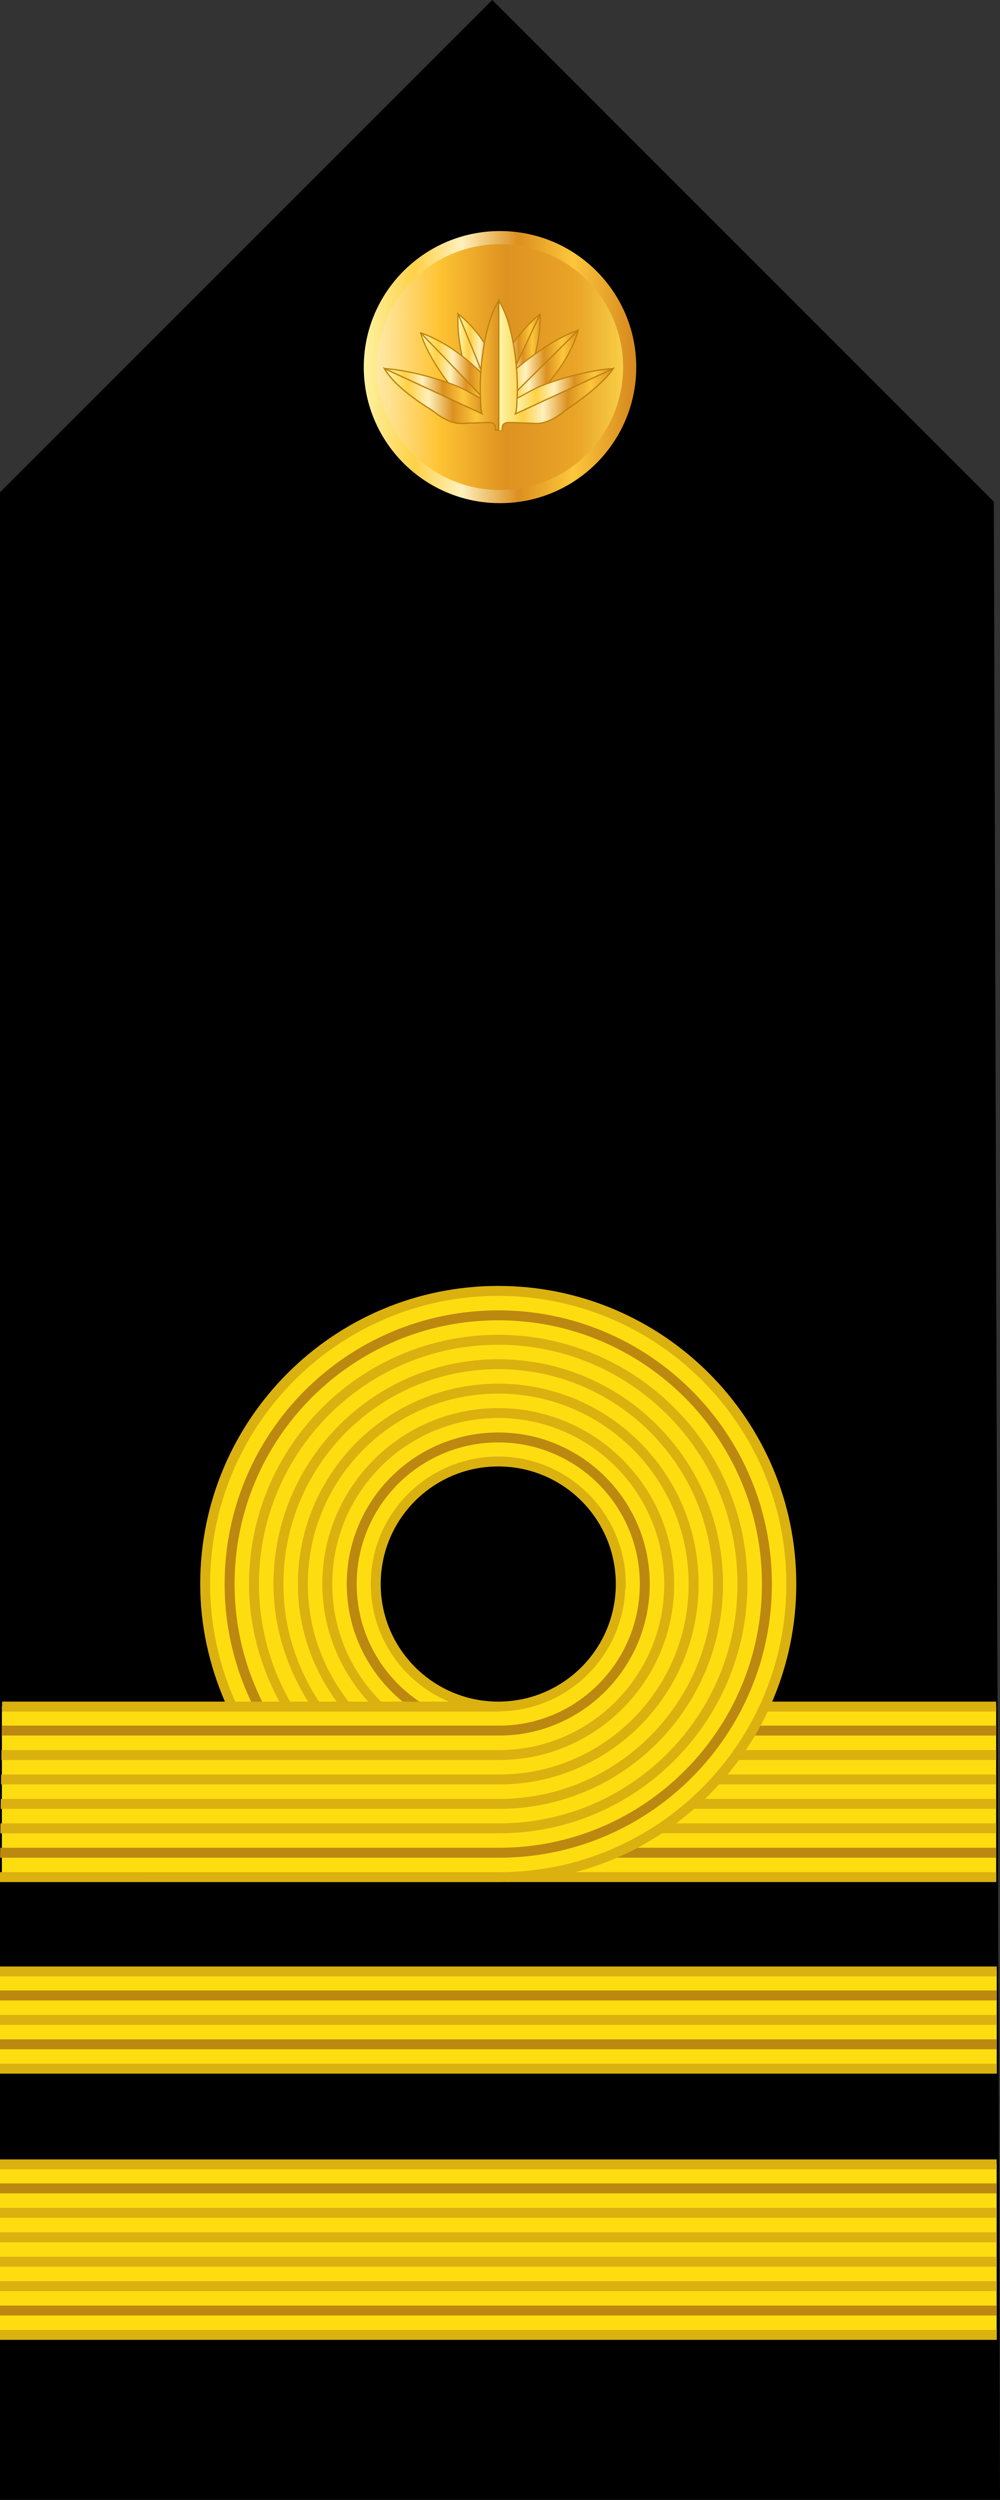 <?xml version="1.0" encoding="UTF-8" standalone="no"?>
<!-- Created with Inkscape (http://www.inkscape.org/) -->

<svg
   xmlns:dc="http://purl.org/dc/elements/1.1/"
   xmlns:cc="http://creativecommons.org/ns#"
   xmlns:rdf="http://www.w3.org/1999/02/22-rdf-syntax-ns#"
   xmlns:svg="http://www.w3.org/2000/svg"
   xmlns="http://www.w3.org/2000/svg"
   xmlns:xlink="http://www.w3.org/1999/xlink"
   xmlns:sodipodi="http://sodipodi.sourceforge.net/DTD/sodipodi-0.dtd"
   xmlns:inkscape="http://www.inkscape.org/namespaces/inkscape"
   width="57.318mm"
   height="143.265mm"
   viewBox="0 0 203.095 507.633"
   id="svg10339"
   version="1.1"
   inkscape:version="0.91 r13725"
   sodipodi:docname="07.BNF-LTCDR.svg">
  <rect x="0" y="0" width="203.095" height="507.633" fill="#333333" stroke="none"/>
  <defs
     id="defs10341">
    <linearGradient
       inkscape:collect="always"
       xlink:href="#linearGradient8029"
       id="linearGradient4220"
       gradientUnits="userSpaceOnUse"
       gradientTransform="matrix(1.604,0,0,1.602,-854.408,-174.942)"
       x1="-611.47"
       y1="534.805"
       x2="-577.64"
       y2="534.805" />
    <linearGradient
       id="linearGradient8029"
       inkscape:collect="always">
      <stop
         id="stop8031"
         offset="0"
         style="stop-color:#ffefba;stop-opacity:1" />
      <stop
         style="stop-color:#fec434;stop-opacity:1"
         offset="0.268"
         id="stop8033" />
      <stop
         id="stop8035"
         offset="0.521"
         style="stop-color:#de9221;stop-opacity:1" />
      <stop
         style="stop-color:#eaa528;stop-opacity:1"
         offset="0.784"
         id="stop8037" />
      <stop
         id="stop8039"
         offset="1"
         style="stop-color:#fbd94e;stop-opacity:1" />
    </linearGradient>
    <linearGradient
       inkscape:collect="always"
       xlink:href="#linearGradient5187"
       id="linearGradient4222"
       gradientUnits="userSpaceOnUse"
       gradientTransform="matrix(0.535,0,0,0.534,-686.746,298.141)"
       x1="-2147.954"
       y1="718.364"
       x2="-2046.464"
       y2="718.364" />
    <linearGradient
       gradientUnits="userSpaceOnUse"
       y2="2865.55"
       x2="318.219"
       y1="2865.55"
       x1="24.775"
       gradientTransform="scale(2.558,0.391)"
       id="linearGradient5187"
       inkscape:collect="always">
      <stop
         style="stop-color:#fdf2a1;stop-opacity:1"
         offset="0"
         id="stop5189" />
      <stop
         style="stop-color:#fed148;stop-opacity:1"
         offset="0.191"
         id="stop5191" />
      <stop
         id="stop5193"
         offset="0.366"
         style="stop-color:#fff1bd;stop-opacity:1" />
      <stop
         style="stop-color:#dc901f;stop-opacity:1"
         offset="0.579"
         id="stop5195" />
      <stop
         id="stop5197"
         offset="0.783"
         style="stop-color:#fdc73c;stop-opacity:1" />
      <stop
         style="stop-color:#d98c1f;stop-opacity:1"
         offset="1"
         id="stop5199" />
    </linearGradient>
    <linearGradient
       inkscape:collect="always"
       xlink:href="#linearGradient5187"
       id="linearGradient8753"
       gradientUnits="userSpaceOnUse"
       gradientTransform="matrix(0.125,0,0,0.125,780.896,134.281)"
       x1="1955.345"
       y1="236.148"
       x2="2048.307"
       y2="236.148" />
    <linearGradient
       inkscape:collect="always"
       xlink:href="#linearGradient5187"
       id="linearGradient8755"
       gradientUnits="userSpaceOnUse"
       gradientTransform="matrix(0.125,0,0,0.125,780.896,134.281)"
       x1="1972.203"
       y1="238.797"
       x2="2047.937"
       y2="238.797" />
    <linearGradient
       inkscape:collect="always"
       xlink:href="#linearGradient5187"
       id="linearGradient8757"
       gradientUnits="userSpaceOnUse"
       gradientTransform="matrix(0.125,0,0,0.125,780.896,134.281)"
       x1="1969.042"
       y1="247.877"
       x2="2110.149"
       y2="247.877" />
    <linearGradient
       inkscape:collect="always"
       xlink:href="#linearGradient5187"
       id="linearGradient8759"
       gradientUnits="userSpaceOnUse"
       gradientTransform="matrix(0.125,0,0,0.125,780.896,134.281)"
       x1="1977.934"
       y1="252.673"
       x2="2109.616"
       y2="252.673" />
    <linearGradient
       inkscape:collect="always"
       xlink:href="#linearGradient5187"
       id="linearGradient8761"
       gradientUnits="userSpaceOnUse"
       gradientTransform="matrix(0.125,0,0,0.125,780.896,134.281)"
       x1="1913.939"
       y1="242.968"
       x2="1984.864"
       y2="242.968" />
    <linearGradient
       inkscape:collect="always"
       xlink:href="#linearGradient5187"
       id="linearGradient8763"
       gradientUnits="userSpaceOnUse"
       gradientTransform="matrix(0.125,0,0,0.125,780.896,134.281)"
       x1="1914.492"
       y1="241.613"
       x2="2000.998"
       y2="241.613" />
    <linearGradient
       inkscape:collect="always"
       xlink:href="#linearGradient5187"
       id="linearGradient8765"
       gradientUnits="userSpaceOnUse"
       gradientTransform="matrix(0.125,0,0,0.125,780.896,134.281)"
       x1="1853.049"
       y1="255.286"
       x2="1976.068"
       y2="255.286" />
    <linearGradient
       inkscape:collect="always"
       xlink:href="#linearGradient5187"
       id="linearGradient8767"
       gradientUnits="userSpaceOnUse"
       gradientTransform="matrix(0.125,0,0,0.125,780.896,134.281)"
       x1="1853.449"
       y1="250.476"
       x2="1986.066"
       y2="250.476" />
    <linearGradient
       inkscape:collect="always"
       xlink:href="#linearGradient5187"
       id="linearGradient8769"
       gradientUnits="userSpaceOnUse"
       gradientTransform="matrix(0.125,0,0,0.125,780.896,134.281)"
       x1="1794.405"
       y1="281.597"
       x2="1953.41"
       y2="281.597" />
    <linearGradient
       inkscape:collect="always"
       xlink:href="#linearGradient5187"
       id="linearGradient8771"
       gradientUnits="userSpaceOnUse"
       gradientTransform="matrix(0.125,0,0,0.125,780.896,134.281)"
       x1="1794.405"
       y1="239.48"
       x2="1980.599"
       y2="239.48" />
    <linearGradient
       inkscape:collect="always"
       xlink:href="#linearGradient5187"
       id="linearGradient8775"
       gradientUnits="userSpaceOnUse"
       gradientTransform="matrix(0.125,0,0,0.125,780.896,134.281)"
       x1="1980.599"
       y1="239.613"
       x2="2166.927"
       y2="239.613" />
    <linearGradient
       inkscape:collect="always"
       xlink:href="#linearGradient5187"
       id="linearGradient8779"
       gradientUnits="userSpaceOnUse"
       gradientTransform="matrix(0.125,0,0,0.125,780.896,134.281)"
       x1="2007.789"
       y1="281.597"
       x2="2166.927"
       y2="281.597" />
    <linearGradient
       inkscape:collect="always"
       xlink:href="#linearGradient5187"
       id="linearGradient28952"
       gradientUnits="userSpaceOnUse"
       gradientTransform="matrix(0.125,0,0,0.125,780.896,134.281)"
       x1="1794.405"
       y1="239.48"
       x2="1980.599"
       y2="239.48" />
    <linearGradient
       inkscape:collect="always"
       xlink:href="#linearGradient5187"
       id="linearGradient28954"
       gradientUnits="userSpaceOnUse"
       gradientTransform="matrix(0.125,0,0,0.125,780.896,134.281)"
       x1="1980.599"
       y1="239.613"
       x2="2166.927"
       y2="239.613" />
  </defs>
  <sodipodi:namedview
     id="base"
     pagecolor="#ffffff"
     bordercolor="#666666"
     borderopacity="1.0"
     inkscape:pageopacity="0.0"
     inkscape:pageshadow="2"
     inkscape:zoom="0.35"
     inkscape:cx="-351.37801"
     inkscape:cy="347.52002"
     inkscape:document-units="px"
     inkscape:current-layer="layer1"
     showgrid="false"
     fit-margin-top="0"
     fit-margin-left="0"
     fit-margin-right="0"
     fit-margin-bottom="0"
     inkscape:window-width="1366"
     inkscape:window-height="705"
     inkscape:window-x="-8"
     inkscape:window-y="-8"
     inkscape:window-maximized="1" />
  <g
     inkscape:label="Layer 1"
     inkscape:groupmode="layer"
     id="layer1"
     transform="translate(-239.235,-372.249)">
    <g
       transform="translate(347.64,282.275)"
       id="g31288">
      <g
         id="g4198"
         transform="translate(1801.336,-517.171)">
        <path
           inkscape:connector-curvature="0"
           style="fill:#000000;fill-opacity:1;fill-rule:evenodd;stroke:none"
           id="path4200"
           d="m -1706.646,1114.778 -203.095,0 0,-407.666 99.967,-99.967 101.871,101.871 1.257,405.762 z" />
        <ellipse
           style="opacity:1;fill:url(#linearGradient4220);fill-opacity:1;stroke:url(#linearGradient4222);stroke-width:2.672;stroke-linecap:round;stroke-linejoin:round;stroke-miterlimit:4;stroke-dasharray:none;stroke-dashoffset:0;stroke-opacity:1"
           id="ellipse4202"
           cx="-1808.193"
           cy="681.692"
           rx="26.333"
           ry="26.293" />
      </g>
      <g
         transform="matrix(2.704,0,0,2.704,-1430.031,-1011.365)"
         id="g16310">
        <path
           sodipodi:nodetypes="ccccc"
           inkscape:connector-curvature="0"
           id="path16312"
           d="m 488.756,569.836 0,13.144 74.868,0 0,-13.144 z"
           style="display:inline;fill:#fddd10;fill-opacity:1;fill-rule:evenodd;stroke:none;stroke-width:1;stroke-linecap:butt;stroke-linejoin:miter;stroke-miterlimit:4;stroke-dasharray:none;stroke-opacity:1" />
        <path
           sodipodi:nodetypes="ccccccccccccccccccccccccccccccccccc"
           inkscape:connector-curvature="0"
           id="path16314"
           d="m 488.756,569.465 0,0.746 74.868,0 0,-0.746 -74.868,0 z m 0,3.639 0,0.746 74.868,0 0,-0.746 z m 0,1.835 0,0.746 74.868,0 0,-0.746 -74.868,0 z m 0,1.835 0,0.746 74.868,0 0,-0.746 -74.868,0 z m 0,1.835 0,0.746 74.868,0 0,-0.746 -74.868,0 z m 0,3.663 0,0.746 74.868,0 0,-0.746 -74.868,0 z"
           style="color:#000000;font-style:normal;font-variant:normal;font-weight:normal;font-stretch:normal;font-size:medium;line-height:normal;font-family:sans-serif;text-indent:0;text-align:start;text-decoration:none;text-decoration-line:none;text-decoration-style:solid;text-decoration-color:#000000;letter-spacing:normal;word-spacing:normal;text-transform:none;direction:ltr;block-progression:tb;writing-mode:lr-tb;baseline-shift:baseline;text-anchor:start;white-space:normal;clip-rule:nonzero;display:inline;overflow:visible;visibility:visible;opacity:1;isolation:auto;mix-blend-mode:normal;color-interpolation:sRGB;color-interpolation-filters:linearRGB;solid-color:#000000;solid-opacity:1;fill:#dbb110;fill-opacity:1;fill-rule:evenodd;stroke:none;stroke-width:1;stroke-linecap:butt;stroke-linejoin:miter;stroke-miterlimit:4;stroke-dasharray:none;stroke-dashoffset:0;stroke-opacity:1;color-rendering:auto;image-rendering:auto;shape-rendering:auto;text-rendering:auto;enable-background:accumulate" />
        <path
           sodipodi:nodetypes="cccccccccccc"
           style="color:#000000;font-style:normal;font-variant:normal;font-weight:normal;font-stretch:normal;font-size:medium;line-height:normal;font-family:sans-serif;text-indent:0;text-align:start;text-decoration:none;text-decoration-line:none;text-decoration-style:solid;text-decoration-color:#000000;letter-spacing:normal;word-spacing:normal;text-transform:none;direction:ltr;block-progression:tb;writing-mode:lr-tb;baseline-shift:baseline;text-anchor:start;white-space:normal;clip-rule:nonzero;display:inline;overflow:visible;visibility:visible;opacity:1;isolation:auto;mix-blend-mode:normal;color-interpolation:sRGB;color-interpolation-filters:linearRGB;solid-color:#000000;solid-opacity:1;fill:#bc8810;fill-opacity:1;fill-rule:evenodd;stroke:none;stroke-width:1;stroke-linecap:butt;stroke-linejoin:miter;stroke-miterlimit:4;stroke-dasharray:none;stroke-dashoffset:0;stroke-opacity:1;color-rendering:auto;image-rendering:auto;shape-rendering:auto;text-rendering:auto;enable-background:accumulate"
           d="m 488.756,571.269 0,0.746 74.868,0 0,-0.746 -74.868,0 z m 0,9.173 0,0.746 74.868,0 0,-0.746 -74.868,0 z"
           id="path16316"
           inkscape:connector-curvature="0" />
      </g>
      <g
         transform="matrix(2.704,0,0,2.704,-823.26,-495.729)"
         id="g25175">
        <g
           id="g25177"
           transform="translate(-74.689,-234.036)">
          <path
             sodipodi:nodetypes="ccccc"
             inkscape:connector-curvature="0"
             id="path25179"
             d="m 339.053,598.573 0,7.757 74.868,0 0,-7.757 z"
             style="display:inline;fill:#fddd10;fill-opacity:1;fill-rule:evenodd;stroke:none;stroke-width:1;stroke-linecap:butt;stroke-linejoin:miter;stroke-miterlimit:4;stroke-dasharray:none;stroke-opacity:1" />
          <path
             style="color:#000000;font-style:normal;font-variant:normal;font-weight:normal;font-stretch:normal;font-size:medium;line-height:normal;font-family:sans-serif;text-indent:0;text-align:start;text-decoration:none;text-decoration-line:none;text-decoration-style:solid;text-decoration-color:#000000;letter-spacing:normal;word-spacing:normal;text-transform:none;direction:ltr;block-progression:tb;writing-mode:lr-tb;baseline-shift:baseline;text-anchor:start;white-space:normal;clip-rule:nonzero;display:inline;overflow:visible;visibility:visible;opacity:1;isolation:auto;mix-blend-mode:normal;color-interpolation:sRGB;color-interpolation-filters:linearRGB;solid-color:#000000;solid-opacity:1;fill:#dbb110;fill-opacity:1;fill-rule:evenodd;stroke:none;stroke-width:1;stroke-linecap:butt;stroke-linejoin:miter;stroke-miterlimit:4;stroke-dasharray:none;stroke-dashoffset:0;stroke-opacity:1;color-rendering:auto;image-rendering:auto;shape-rendering:auto;text-rendering:auto;enable-background:accumulate"
             d="m 599.77,191.09 0,0.746 74.869,0 0,-0.746 -74.869,0 z m 0,3.637 0,0.746 74.869,0 0,-0.746 -74.869,0 z m 0,3.664 0,0.746 74.869,0 0,-0.746 -74.869,0 z"
             transform="translate(-260.717,407.23)"
             id="path25181"
             inkscape:connector-curvature="0" />
          <path
             style="color:#000000;font-style:normal;font-variant:normal;font-weight:normal;font-stretch:normal;font-size:medium;line-height:normal;font-family:sans-serif;text-indent:0;text-align:start;text-decoration:none;text-decoration-line:none;text-decoration-style:solid;text-decoration-color:#000000;letter-spacing:normal;word-spacing:normal;text-transform:none;direction:ltr;block-progression:tb;writing-mode:lr-tb;baseline-shift:baseline;text-anchor:start;white-space:normal;clip-rule:nonzero;display:inline;overflow:visible;visibility:visible;opacity:1;isolation:auto;mix-blend-mode:normal;color-interpolation:sRGB;color-interpolation-filters:linearRGB;solid-color:#000000;solid-opacity:1;fill:#bc8810;fill-opacity:1;fill-rule:evenodd;stroke:none;stroke-width:1;stroke-linecap:butt;stroke-linejoin:miter;stroke-miterlimit:4;stroke-dasharray:none;stroke-dashoffset:0;stroke-opacity:1;color-rendering:auto;image-rendering:auto;shape-rendering:auto;text-rendering:auto;enable-background:accumulate"
             d="m 599.77,192.893 0,0.746 74.869,0 0,-0.746 -74.869,0 z m 0,3.668 0,0.746 74.869,0 0,-0.746 -74.869,0 z"
             transform="translate(-260.717,407.23)"
             id="path25183"
             inkscape:connector-curvature="0" />
        </g>
        <g
           transform="matrix(0.746,0,0,0.746,37.724,-271.766)"
           id="g25185">
          <path
             style="fill:#fddd10;fill-opacity:1;fill-rule:evenodd;stroke:none;stroke-width:1;stroke-linecap:butt;stroke-linejoin:miter;stroke-miterlimit:4;stroke-dasharray:none;stroke-opacity:1"
             d="m 692.561,551.094 -0.291,17.618 86.973,0 0,-17.618 z"
             transform="translate(-375.133,275.354)"
             id="path25187"
             inkscape:connector-curvature="0"
             sodipodi:nodetypes="ccccc" />
          <path
             style="color:#000000;font-style:normal;font-variant:normal;font-weight:normal;font-stretch:normal;font-size:medium;line-height:normal;font-family:sans-serif;text-indent:0;text-align:start;text-decoration:none;text-decoration-line:none;text-decoration-style:solid;text-decoration-color:#000000;letter-spacing:normal;word-spacing:normal;text-transform:none;direction:ltr;block-progression:tb;writing-mode:lr-tb;baseline-shift:baseline;text-anchor:start;white-space:normal;clip-rule:nonzero;display:inline;overflow:visible;visibility:visible;opacity:1;isolation:auto;mix-blend-mode:normal;color-interpolation:sRGB;color-interpolation-filters:linearRGB;solid-color:#000000;solid-opacity:1;fill:#dbb110;fill-opacity:1;fill-rule:evenodd;stroke:none;stroke-width:1;stroke-linecap:butt;stroke-linejoin:miter;stroke-miterlimit:4;stroke-dasharray:none;stroke-dashoffset:0;stroke-opacity:1;color-rendering:auto;image-rendering:auto;shape-rendering:auto;text-rendering:auto;enable-background:accumulate"
             d="m 729.854,550.596 0,1 49.389,0 0,-1 -49.389,0 z m 0,4.877 0,1 49.389,0 0,-1 -49.389,0 z m 0,2.459 0,1 49.389,0 0,-1 -49.389,0 z m 0,2.459 0,1 49.389,0 0,-1 -49.389,0 z m 0,2.459 0,1 49.389,0 0,-1 -49.389,0 z m 0,4.91 0,1 49.389,0 0,-1 -49.389,0 z"
             transform="translate(-375.133,275.354)"
             id="path25189"
             inkscape:connector-curvature="0"
             sodipodi:nodetypes="cccccccccccccccccccccccccccccccccccc" />
          <path
             sodipodi:nodetypes="cccccccccccc"
             style="color:#000000;font-style:normal;font-variant:normal;font-weight:normal;font-stretch:normal;font-size:medium;line-height:normal;font-family:sans-serif;text-indent:0;text-align:start;text-decoration:none;text-decoration-line:none;text-decoration-style:solid;text-decoration-color:#000000;letter-spacing:normal;word-spacing:normal;text-transform:none;direction:ltr;block-progression:tb;writing-mode:lr-tb;baseline-shift:baseline;text-anchor:start;white-space:normal;clip-rule:nonzero;display:inline;overflow:visible;visibility:visible;opacity:1;isolation:auto;mix-blend-mode:normal;color-interpolation:sRGB;color-interpolation-filters:linearRGB;solid-color:#000000;solid-opacity:1;fill:#bc8810;fill-opacity:1;fill-rule:evenodd;stroke:none;stroke-width:1;stroke-linecap:butt;stroke-linejoin:miter;stroke-miterlimit:4;stroke-dasharray:none;stroke-dashoffset:0;stroke-opacity:1;color-rendering:auto;image-rendering:auto;shape-rendering:auto;text-rendering:auto;enable-background:accumulate"
             d="m 729.854,553.014 0,1 49.389,0 0,-1 -49.389,0 z m 0,12.295 0,1 49.389,0 0,-1 -49.389,0 z"
             transform="translate(-375.133,275.354)"
             id="path25191"
             inkscape:connector-curvature="0" />
          <path
             sodipodi:nodetypes="csccccsccsssssss"
             inkscape:connector-curvature="0"
             style="fill:#fddd10;fill-opacity:1;stroke:none;stroke-width:0.984;stroke-linejoin:round;stroke-miterlimit:4;stroke-dasharray:none;stroke-opacity:1"
             d="m 353.98,432.242 c -16.297,0 -29.508,13.211 -29.508,29.508 0,4.345 0.939,8.47 2.439,12.26 l -22.905,0.076 0,17.164 50.075,0.004 c 16.195,0.004 29.406,-13.207 29.406,-29.504 1e-5,-16.297 -13.211,-29.508 -29.508,-29.508 z m 0,17.172 c 6.813,0 12.336,5.523 12.336,12.336 0,6.813 -5.523,12.336 -12.336,12.336 -1.703,0 -3.325,-0.345 -4.801,-0.969 -1.476,-0.624 -2.806,-1.528 -3.922,-2.645 -2.232,-2.232 -3.613,-5.316 -3.613,-8.723 0,-6.813 5.523,-12.336 12.336,-12.336 z"
             transform="translate(0,352.362)"
             id="path25193" />
          <g
             id="g25195">
            <g
               id="g25197">
              <path
                 sodipodi:nodetypes="csccssssccsscccssccsssssccsscc"
                 style="color:#000000;font-style:normal;font-variant:normal;font-weight:normal;font-stretch:normal;font-size:medium;line-height:normal;font-family:sans-serif;text-indent:0;text-align:start;text-decoration:none;text-decoration-line:none;text-decoration-style:solid;text-decoration-color:#000000;letter-spacing:normal;word-spacing:normal;text-transform:none;direction:ltr;block-progression:tb;writing-mode:lr-tb;baseline-shift:baseline;text-anchor:start;white-space:normal;clip-rule:nonzero;display:inline;overflow:visible;visibility:visible;opacity:1;isolation:auto;mix-blend-mode:normal;color-interpolation:sRGB;color-interpolation-filters:linearRGB;solid-color:#000000;solid-opacity:1;fill:#bc8810;fill-opacity:1;fill-rule:evenodd;stroke:none;stroke-width:1;stroke-linecap:butt;stroke-linejoin:miter;stroke-miterlimit:4;stroke-dasharray:none;stroke-dashoffset:0;stroke-opacity:1;color-rendering:auto;image-rendering:auto;shape-rendering:auto;text-rendering:auto;enable-background:accumulate"
                 d="m 729.113,511.209 c -15.209,0 -27.549,12.342 -27.549,27.551 0,4.517 1.089,8.783 3.018,12.547 l 0.889,-0.457 c -1.858,-3.626 -2.906,-7.733 -2.906,-12.09 0,-14.669 11.88,-26.551 26.549,-26.551 14.669,0 26.549,11.882 26.549,26.551 0,14.669 -11.883,26.549 -26.447,26.549 l -50.247,0 -0.014,1 50.261,0 c 15.109,0 27.447,-12.34 27.447,-27.549 0,-15.209 -12.34,-27.551 -27.549,-27.551 z m 0,12.295 c -8.419,0 -15.254,6.837 -15.254,15.256 0,4.209 1.707,8.025 4.467,10.785 0.734,0.734 1.543,1.394 2.414,1.967 l 0.551,-0.836 c -0.814,-0.535 -1.572,-1.152 -2.258,-1.838 -2.58,-2.58 -4.174,-6.139 -4.174,-10.078 0,-7.878 6.376,-14.256 14.254,-14.256 7.878,0 14.254,6.378 14.254,14.256 0,7.878 -6.38,14.254 -14.152,14.254 l -50.083,0 -0.014,1 50.097,0 c 8.32,0 15.152,-6.835 15.152,-15.254 0,-8.419 -6.835,-15.256 -15.254,-15.256 z"
                 transform="translate(-375.133,275.354)"
                 id="path25199"
                 inkscape:connector-curvature="0" />
              <path
                 sodipodi:nodetypes="ssccccccccssssccccssssccssssccssssccssssccssssccssssccssssccssssccssscccccssssssss"
                 style="color:#000000;font-style:normal;font-variant:normal;font-weight:normal;font-stretch:normal;font-size:medium;line-height:normal;font-family:sans-serif;text-indent:0;text-align:start;text-decoration:none;text-decoration-line:none;text-decoration-style:solid;text-decoration-color:#000000;letter-spacing:normal;word-spacing:normal;text-transform:none;direction:ltr;block-progression:tb;writing-mode:lr-tb;baseline-shift:baseline;text-anchor:start;white-space:normal;clip-rule:nonzero;display:inline;overflow:visible;visibility:visible;opacity:1;isolation:auto;mix-blend-mode:normal;color-interpolation:sRGB;color-interpolation-filters:linearRGB;solid-color:#000000;solid-opacity:1;fill:#dbb110;fill-opacity:1;fill-rule:evenodd;stroke:none;stroke-width:1;stroke-linecap:butt;stroke-linejoin:miter;stroke-miterlimit:4;stroke-dasharray:none;stroke-dashoffset:0;stroke-opacity:1;color-rendering:auto;image-rendering:auto;shape-rendering:auto;text-rendering:auto;enable-background:accumulate"
                 d="m 729.113,508.75 c -16.567,0 -30.008,13.443 -30.008,30.01 0,4.211 0.919,8.198 2.486,11.836 l -22.427,0 -0.014,1 49.962,0 0.205,0 0,-0.021 c 6.816,-0.11 12.314,-5.537 12.58,-12.314 l 0.051,0 0,-0.5 c 0,-7.083 -5.753,-12.836 -12.836,-12.836 -7.083,0 -12.836,5.753 -12.836,12.836 0,3.542 1.437,6.754 3.76,9.076 1.161,1.161 2.544,2.1 4.08,2.75 0.01,0.004 0.021,0.006 0.031,0.01 l -6.873,0 0.019,-0.019 c -3.025,-3.025 -4.895,-7.198 -4.895,-11.816 0,-9.236 7.477,-16.715 16.713,-16.715 9.236,0 16.713,7.479 16.713,16.715 0,9.236 -7.48,16.713 -16.611,16.713 l -50.116,0 -0.012,1 50.128,0 c 9.677,0 17.611,-7.936 17.611,-17.713 0,-9.777 -7.936,-17.715 -17.713,-17.715 -9.777,0 -17.713,7.938 -17.713,17.715 0,4.568 1.779,8.694 4.621,11.836 l -1.975,0 c -2.566,-3.261 -4.105,-7.363 -4.105,-11.836 0,-10.594 8.577,-19.174 19.172,-19.174 10.594,0 19.172,8.579 19.172,19.174 0,10.594 -8.581,19.172 -19.07,19.172 l -50.148,0 -0.014,1 50.161,0 c 11.035,0 20.07,-9.037 20.07,-20.172 0,-11.135 -9.037,-20.174 -20.172,-20.174 -11.135,0 -20.172,9.039 -20.172,20.174 0,4.434 1.475,8.506 3.902,11.836 l -1.775,0 c -2.239,-3.406 -3.586,-7.453 -3.586,-11.836 0,-11.952 9.678,-21.633 21.631,-21.633 11.952,0 21.631,9.68 21.631,21.633 0,11.952 -9.681,21.631 -21.529,21.631 l -50.181,0 -0.014,1 50.194,0 c 12.393,0 22.529,-10.138 22.529,-22.631 0,-12.493 -10.138,-22.633 -22.631,-22.633 -12.493,0 -22.631,10.14 -22.631,22.633 0,4.364 1.344,8.378 3.486,11.836 l -1.812,0 c -1.98,-3.499 -3.133,-7.527 -3.133,-11.836 0,-13.311 10.779,-24.092 24.09,-24.092 13.311,0 24.09,10.781 24.09,24.092 0,13.311 -10.782,24.09 -23.988,24.09 l -50.214,0 -0.014,1 50.228,0 c 13.751,0 24.988,-11.239 24.988,-25.09 0,-13.851 -11.239,-25.092 -25.09,-25.092 -13.851,0 -25.09,11.241 -25.09,25.092 0,4.295 1.155,8.3 3.059,11.836 l -4.443,0 c -1.619,-3.616 -2.533,-7.616 -2.533,-11.836 0,-16.027 12.981,-29.01 29.008,-29.01 16.027,0 29.008,12.983 29.008,29.01 0,16.027 -12.984,29.008 -28.906,29.004 l -50.278,-0.004 -0.014,1 50.292,0.004 c 16.467,0.004 29.906,-13.437 29.906,-30.004 C 759.121,522.193 745.68,508.75 729.113,508.75 Z m 0,18.174 c 6.543,0 11.836,5.293 11.836,11.836 0,6.543 -5.293,11.836 -11.836,11.836 -1.636,0 -3.192,-0.333 -4.607,-0.932 -1.416,-0.599 -2.69,-1.464 -3.762,-2.535 -2.142,-2.142 -3.467,-5.098 -3.467,-8.369 0,-6.543 5.293,-11.836 11.836,-11.836 z"
                 transform="translate(-375.133,275.354)"
                 id="path25201"
                 inkscape:connector-curvature="0" />
            </g>
          </g>
        </g>
      </g>
      <g
         transform="translate(-1035.111,0)"
         id="g8633">
        <path
           style="clip-rule:evenodd;fill:url(#linearGradient8753);fill-opacity:1;fill-rule:evenodd;stroke:#be820e;stroke-width:0.25;stroke-miterlimit:4;stroke-dasharray:none;stroke-opacity:1;image-rendering:optimizeQuality;shape-rendering:geometricPrecision;text-rendering:geometricPrecision"
           d="m 1026.961,173.78 c -0.515,-0.2 -0.931,-0.515 -1.347,-0.915 -0.266,-0.249 -1.447,-0.665 -0.183,-3.625 1.979,-4.689 6.302,-11.873 11.025,-15.532 l -9.495,20.071 z"
           id="path8635"
           inkscape:connector-curvature="0" />
        <path
           style="clip-rule:evenodd;fill:url(#linearGradient8755);fill-opacity:1;fill-rule:evenodd;stroke:#be820e;stroke-width:0.25;stroke-miterlimit:4;stroke-dasharray:none;stroke-opacity:1;image-rendering:optimizeQuality;shape-rendering:geometricPrecision;text-rendering:geometricPrecision"
           d="m 1026.961,173.78 c 1.031,0.565 2.661,1.68 4.706,-2.395 2.262,-4.556 4.856,-10.46 4.739,-17.594 l -9.445,19.988 z"
           id="path8637"
           inkscape:connector-curvature="0" />
        <path
           style="clip-rule:evenodd;fill:url(#linearGradient8757);fill-opacity:1;fill-rule:evenodd;stroke:#be820e;stroke-width:0.25;stroke-miterlimit:4;stroke-dasharray:none;stroke-opacity:1;image-rendering:optimizeQuality;shape-rendering:geometricPrecision;text-rendering:geometricPrecision"
           d="m 1027.676,173.381 c -0.416,-0.366 -0.366,0 -0.632,-0.516 -0.166,-0.316 -1.364,-2.145 0.815,-4.506 3.459,-3.758 10.643,-9.462 16.313,-11.324 l -16.496,16.346 z"
           id="path8639"
           inkscape:connector-curvature="0" />
        <path
           style="clip-rule:evenodd;fill:url(#linearGradient8759);fill-opacity:1;fill-rule:evenodd;stroke:#be820e;stroke-width:0.25;stroke-miterlimit:4;stroke-dasharray:none;stroke-opacity:1;image-rendering:optimizeQuality;shape-rendering:geometricPrecision;text-rendering:geometricPrecision"
           d="m 1027.676,173.381 c 0.782,0.881 2.095,2.528 6.136,-1.214 3.741,-3.459 8.614,-8.946 10.293,-15.066 l -16.43,16.28 z"
           id="path8641"
           inkscape:connector-curvature="0" />
        <path
           style="clip-rule:evenodd;fill:url(#linearGradient8761);fill-opacity:1;fill-rule:evenodd;stroke:#be820e;stroke-width:0.25;stroke-miterlimit:4;stroke-dasharray:none;stroke-opacity:1;image-rendering:optimizeQuality;shape-rendering:geometricPrecision;text-rendering:geometricPrecision"
           d="m 1028.541,175.127 c -0.499,0.249 -0.133,0.349 -0.715,0.382 -0.366,0.033 -2.494,0.449 -3.858,-2.461 -2.145,-4.623 -4.673,-13.453 -4.224,-19.406 l 8.797,21.485 z"
           id="path8643"
           inkscape:connector-curvature="0" />
        <path
           style="clip-rule:evenodd;fill:url(#linearGradient8763);fill-opacity:1;fill-rule:evenodd;stroke:#be820e;stroke-width:0.25;stroke-miterlimit:4;stroke-dasharray:none;stroke-opacity:1;image-rendering:optimizeQuality;shape-rendering:geometricPrecision;text-rendering:geometricPrecision"
           d="m 1028.541,175.127 c 1.114,-0.382 3.143,-0.964 1.214,-6.136 -1.763,-4.773 -4.972,-11.374 -9.994,-15.265 l 8.78,21.402 z"
           id="path8645"
           inkscape:connector-curvature="0" />
        <path
           style="clip-rule:evenodd;fill:url(#linearGradient8765);fill-opacity:1;fill-rule:evenodd;stroke:#be820e;stroke-width:0.25;stroke-miterlimit:4;stroke-dasharray:none;stroke-opacity:1;image-rendering:optimizeQuality;shape-rendering:geometricPrecision;text-rendering:geometricPrecision"
           d="m 1027.443,173.514 c -0.366,0.416 -0.815,0.682 -1.33,0.931 -0.333,0.15 -1.131,1.114 -3.442,-1.114 -3.675,-3.542 -8.847,-10.127 -10.576,-15.847 l 15.349,16.03 z"
           id="path8647"
           inkscape:connector-curvature="0" />
        <path
           style="clip-rule:evenodd;fill:url(#linearGradient8767);fill-opacity:1;fill-rule:evenodd;stroke:#be820e;stroke-width:0.25;stroke-miterlimit:4;stroke-dasharray:none;stroke-opacity:1;image-rendering:optimizeQuality;shape-rendering:geometricPrecision;text-rendering:geometricPrecision"
           d="m 1027.443,173.514 c 0.915,-0.765 2.528,-1.896 -0.549,-5.238 -3.442,-3.758 -8.032,-8.281 -14.75,-10.726 l 15.299,15.964 z"
           id="path8649"
           inkscape:connector-curvature="0" />
        <path
           inkscape:connector-curvature="0"
           id="path8651"
           d="m 1024.317,170.837 c -1.097,-0.516 -2.411,-1.33 -3.808,-2.012 -2.694,-1.297 -10.194,-3.692 -15.731,-4.008 l 19.838,9.196 c -0.383,-1.347 -0.249,-2.644 -0.299,-3.176 z"
           style="clip-rule:evenodd;fill:url(#linearGradient8769);fill-opacity:1;fill-rule:evenodd;stroke:#be820e;stroke-width:0.25;stroke-miterlimit:4;stroke-dasharray:none;stroke-opacity:1;image-rendering:optimizeQuality;shape-rendering:geometricPrecision;text-rendering:geometricPrecision" />
        <path
           inkscape:connector-curvature="0"
           id="path8653"
           d="m 1027.31,177.289 c 0,0 0.033,-0.316 0,-0.665 -0.066,-0.516 -0.482,-0.748 -1.064,-0.848 -0.366,-0.05 -4.822,0.15 -5.853,0.183 -1.048,0.033 -3.11,-0.366 -5.72,-2.511 -0.482,-0.399 -7.417,-4.307 -9.894,-8.63 l 19.838,9.196 c -0.266,-0.748 -0.249,-1.696 -0.333,-3.376 -0.233,-5.072 0.582,-14.517 3.725,-19.622 l 0,26.291 -0.698,-0.017 z"
           style="clip-rule:evenodd;fill:url(#linearGradient28952);fill-opacity:1;fill-rule:evenodd;stroke:#be820e;stroke-width:0.25;stroke-miterlimit:4;stroke-dasharray:none;stroke-opacity:1;image-rendering:optimizeQuality;shape-rendering:geometricPrecision;text-rendering:geometricPrecision" />
        <path
           inkscape:connector-curvature="0"
           id="path8655"
           d="m 1028.008,177.305 0,-26.291 c -3.143,5.105 -3.958,14.55 -3.725,19.622 0.083,1.68 0.066,2.627 0.333,3.376 l -19.838,-9.196 c 2.478,4.324 9.412,8.231 9.894,8.63 2.611,2.145 4.673,2.544 5.72,2.511 1.031,-0.033 5.488,-0.233 5.853,-0.183 0.582,0.1 0.998,0.333 1.064,0.848 0.033,0.349 0,0.665 0,0.665 l 0.698,0.017 z"
           style="clip-rule:evenodd;fill:url(#linearGradient8771);fill-opacity:1;fill-rule:evenodd;stroke:#be820e;stroke-width:0.25;stroke-miterlimit:4;stroke-dasharray:none;stroke-opacity:1;image-rendering:optimizeQuality;shape-rendering:geometricPrecision;text-rendering:geometricPrecision" />
        <path
           inkscape:connector-curvature="0"
           id="path8657"
           d="m 1028.657,177.339 c 0,0 0.017,-0.366 0.067,-0.715 0.066,-0.516 0.482,-0.748 1.048,-0.848 0.383,-0.05 4.822,0.15 5.87,0.183 1.031,0.033 3.093,-0.366 5.704,-2.511 0.499,-0.399 7.317,-4.773 9.911,-8.63 l -19.855,9.196 c 0.266,-0.748 0.266,-1.696 0.333,-3.376 0.233,-5.072 -0.582,-14.517 -3.725,-19.622 l 0,26.291 0.648,0.033 z"
           style="clip-rule:evenodd;fill:url(#linearGradient28954);fill-opacity:1;fill-rule:evenodd;stroke:#be820e;stroke-width:0.25;stroke-miterlimit:4;stroke-dasharray:none;stroke-opacity:1;image-rendering:optimizeQuality;shape-rendering:geometricPrecision;text-rendering:geometricPrecision" />
        <path
           inkscape:connector-curvature="0"
           id="path8659"
           d="m 1028.657,177.339 c 0,0 0.017,-0.366 0.067,-0.715 0.066,-0.516 0.482,-0.748 1.048,-0.848 0.383,-0.05 4.822,0.15 5.87,0.183 1.031,0.033 3.093,-0.366 5.704,-2.511 0.499,-0.399 7.317,-4.773 9.911,-8.63 l -19.855,9.196 c 0.266,-0.748 0.266,-1.696 0.333,-3.376 0.233,-5.072 -0.582,-14.517 -3.725,-19.622 l 0,26.291"
           style="clip-rule:evenodd;fill:url(#linearGradient8775);fill-opacity:1;fill-rule:evenodd;stroke:#be820e;stroke-width:0.25;stroke-miterlimit:4;stroke-dasharray:none;stroke-opacity:1;image-rendering:optimizeQuality;shape-rendering:geometricPrecision;text-rendering:geometricPrecision" />
        <path
           inkscape:connector-curvature="0"
           id="path8661"
           d="m 1031.717,170.837 c 1.081,-0.516 2.395,-1.33 3.791,-2.012 2.694,-1.297 10.194,-3.692 15.748,-4.008 l -19.855,9.196 c 0.399,-1.347 0.249,-2.644 0.316,-3.176 z"
           style="clip-rule:evenodd;fill:url(#linearGradient8779);fill-opacity:1;fill-rule:evenodd;stroke:#be820e;stroke-width:0.25;stroke-miterlimit:4;stroke-dasharray:none;stroke-opacity:1;image-rendering:optimizeQuality;shape-rendering:geometricPrecision;text-rendering:geometricPrecision" />
      </g>
    </g>
  </g>
</svg>
